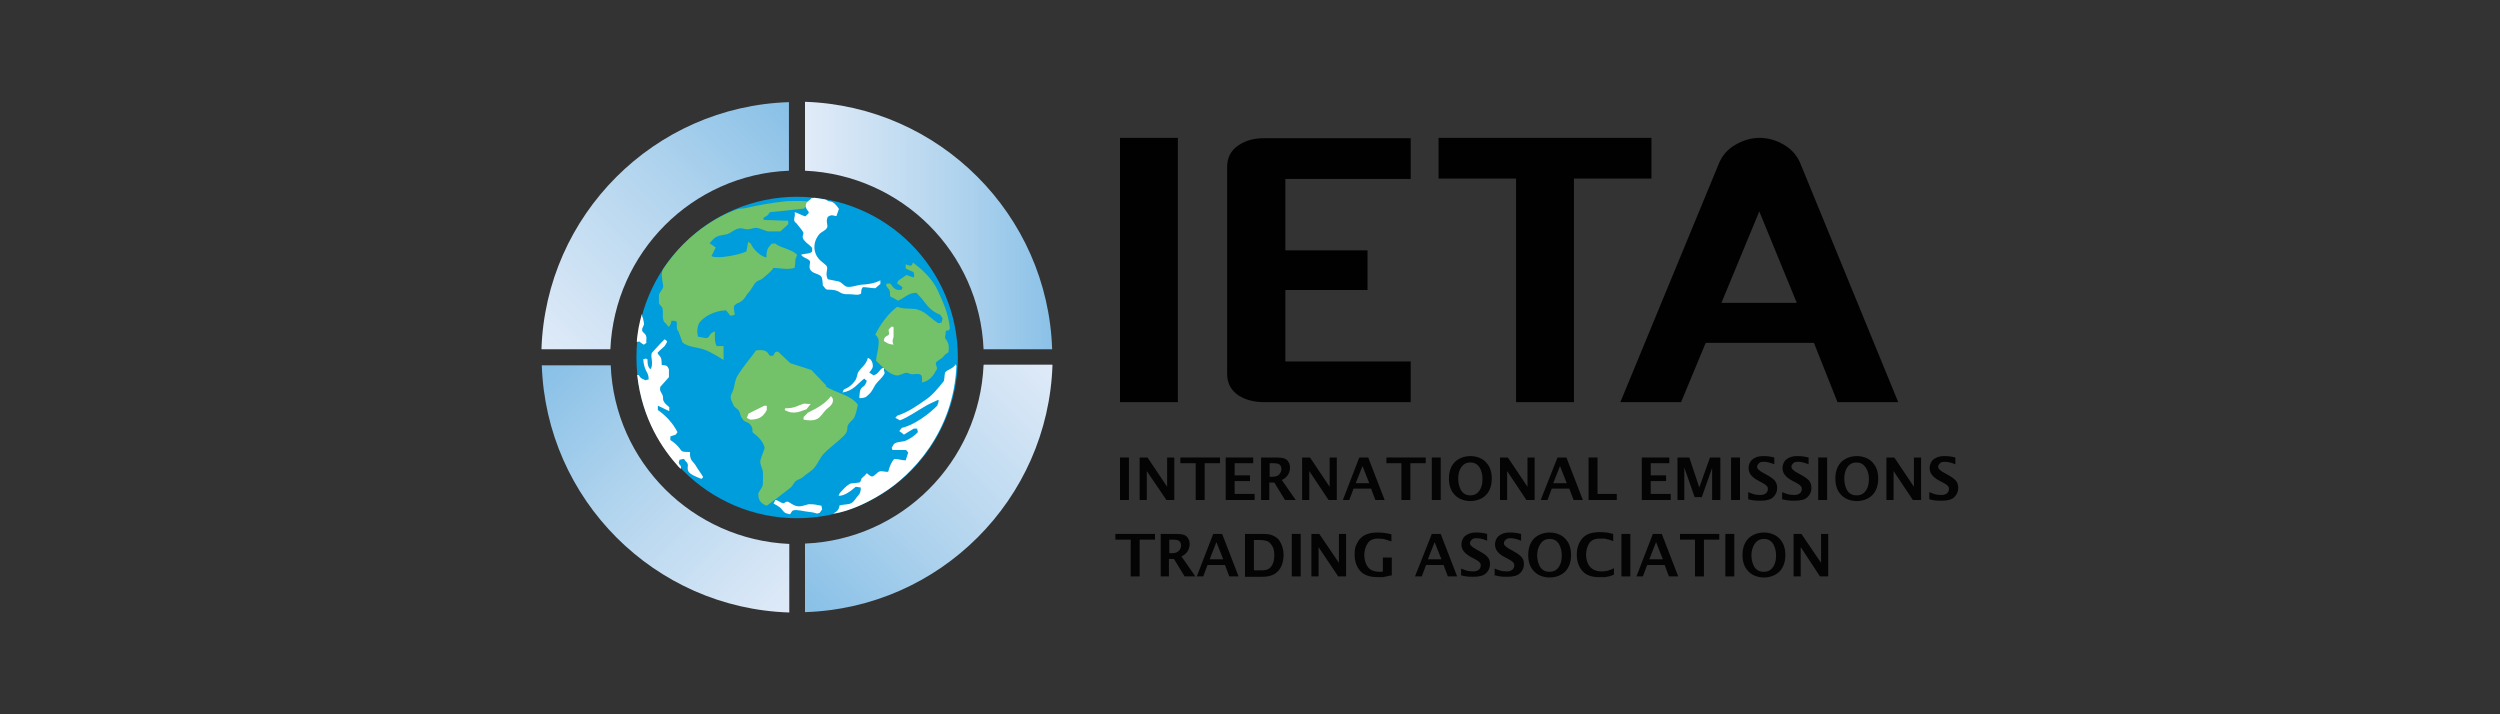 <?xml version="1.0" encoding="UTF-8"?>
<svg id="svg948" xmlns="http://www.w3.org/2000/svg" xmlns:xlink="http://www.w3.org/1999/xlink" xmlns:svg="http://www.w3.org/2000/svg" xmlns:sodipodi="http://sodipodi.sourceforge.net/DTD/sodipodi-0.dtd" xmlns:rdf="http://www.w3.org/1999/02/22-rdf-syntax-ns#" xmlns:inkscape="http://www.inkscape.org/namespaces/inkscape" xmlns:dc="http://purl.org/dc/elements/1.1/" xmlns:cc="http://creativecommons.org/ns#" version="1.1" viewBox="0 0 700 200">
  <rect x="0" y="0" width="700" height="200" fill="#333333" stroke="none"/>
  <!-- Generator: Adobe Illustrator 29.6.1, SVG Export Plug-In . SVG Version: 2.1.1 Build 9)  -->
  <defs>
    <style>
      .st0 {
        fill: none;
      }

      .st1 {
        fill: url(#_未命名的渐变_4);
      }

      .st2 {
        fill: #010101;
      }

      .st3 {
        fill: #fff;
      }

      .st3, .st4, .st5 {
        fill-rule: evenodd;
      }

      .st6 {
        clip-path: url(#clippath-1);
      }

      .st7 {
        clip-path: url(#clippath-3);
      }

      .st8 {
        clip-path: url(#clippath-2);
      }

      .st9 {
        fill: #040404;
      }

      .st4 {
        fill: #009ddc;
      }

      .st10 {
        fill: url(#_未命名的渐变_41);
      }

      .st11 {
        fill: url(#_未命名的渐变_43);
      }

      .st12 {
        fill: url(#_未命名的渐变_42);
      }

      .st5 {
        fill: #73c168;
      }

      .st13 {
        clip-path: url(#clippath);
      }
    </style>
    <clipPath id="clippath">
      <path class="st0" d="M225.4,47.8c27.1,1.2,48.9,22.9,50,50h19.2c-1.2-37.7-31.6-68.1-69.3-69.3v19.2Z"/>
    </clipPath>
    <linearGradient id="_未命名的渐变_4" data-name="未命名的渐变 4" x1="39.2" y1="513.7" x2="44.2" y2="513.7" gradientTransform="translate(-319.1 7196.3) scale(13.9 -13.9)" gradientUnits="userSpaceOnUse">
      <stop offset="0" stop-color="#e1ebf8"/>
      <stop offset=".6" stop-color="#b1d4ee"/>
      <stop offset="1" stop-color="#8ac1e7"/>
    </linearGradient>
    <clipPath id="clippath-1">
      <path class="st0" d="M151.7,97.8h19.2c1.2-27.1,22.9-48.9,50-50v-19.2c-37.7,1.2-68.1,31.6-69.3,69.3"/>
    </clipPath>
    <linearGradient id="_未命名的渐变_41" data-name="未命名的渐变 4" x1="39.4" y1="525.3" x2="44.4" y2="525.3" gradientTransform="translate(-636.4 10379.1) scale(19.6 -19.6)" xlink:href="#_未命名的渐变_4"/>
    <clipPath id="clippath-2">
      <path class="st0" d="M151.7,102.2c1.2,37.7,31.6,68.1,69.3,69.3v-19.2c-27.1-1.2-48.9-22.9-50-50h-19.2Z"/>
    </clipPath>
    <linearGradient id="_未命名的渐变_42" data-name="未命名的渐变 4" x1="53.3" y1="534.6" x2="58.3" y2="534.6" gradientTransform="translate(10685 1232.8) rotate(-90) scale(19.6 -19.6)" xlink:href="#_未命名的渐变_4"/>
    <clipPath id="clippath-3">
      <path class="st0" d="M275.4,102.2c-1.2,27.1-22.9,48.9-50,50v19.2c37.7-1.2,68.1-31.5,69.3-69.3h0s-19.2,0-19.2,0Z"/>
    </clipPath>
    <linearGradient id="_未命名的渐变_43" data-name="未命名的渐变 4" x1="62.6" y1="520.7" x2="67.6" y2="520.7" gradientTransform="translate(1538.2 -10083.4) rotate(180) scale(19.6 -19.6)" xlink:href="#_未命名的渐变_4"/>
  </defs>
  <g class="st13">
    <rect class="st1" x="225.4" y="28.5" width="69.3" height="69.3"/>
  </g>
  <g class="st6">
    <rect class="st10" x="137.4" y="14.2" width="98" height="98" transform="translate(9.9 150.3) rotate(-45)"/>
  </g>
  <g class="st8">
    <rect class="st12" x="137.4" y="87.9" width="98" height="98" transform="translate(-42.2 171.9) rotate(-45)"/>
  </g>
  <g class="st7">
    <rect class="st11" x="211" y="87.9" width="98" height="98" transform="translate(-20.6 223.9) rotate(-45)"/>
  </g>
  <g>
    <path class="st4" d="M223.2,55.1c24.9,0,45,20.2,45,45s-20.2,45-45,45-45-20.2-45-45,20.2-45,45-45"/>
    <path class="st5" d="M206.3,85c2.3-.8,2.3-2.1,3.3-3.1.8-.8,1.4-2.3,2.2-3,.5-.4,1.2-.5,1.7-.9,1.2-1,2.3-1.9,3.1-3,2.4.1,3.8.6,5.9,0,.1-.9.2-1.4.2-2,0-.5.2-.9.5-1.6-.4-.5-1-.9-1.7-1.2-.6-.3-1.3-.5-2-.8-.9-.3-1.8-.7-2.4-1.2h-1c-1,1.2-1.5,1.4-1.5,3.9-1.8-.4-3.7-2.3-4.4-3.9-.2-.2-.5-.3-.7-.5-.2.9-.3,1.8-.5,2.7-1.1.5-2.6.9-4.2,1.2-1.2.2-2.4.4-3.4.4-.7,0-1.3,0-1.7-.1-.2,0-.3-.2-.5-.2.4-.8.8-1.6,1.2-2.4-.6-.4-1.1-.8-1.7-1.2.4-.5.8-.9,1.2-1.3,1-.9,2.2-.9,3.6-1.2,1.3-.4,2.3-1.6,3.8-1.7.7,0,1.3.3,2,.3.8,0,1.6-.4,2.4-.4,1,0,2.5.9,3.5,1,1.1,0,2.3,0,3.3,0,.7-.7,1.5-1.3,2.2-2v-1c-2.2,0-4.4-.2-6.6-.2-.8-.3-.2-.8.5-1.1.4-.2.7-.7,1-1.1,3.2-.3,6.3-.6,9.5-1,.3-.4.8-.5.9-1.1,0-.3,0-.6,0-.9-1.3-.2-2.7-.1-5.4-.1-4.3.4-8.6,1.2-11.5,1.9-1.1.3-2,.1-2.7.4-8.3,3-15.7,9.2-20.7,16.7-.7,1.1-.3,3,0,4.7.1,1-1.2,1.8-1.2,2.8,0,.7,0,1.3,0,2,0,.5.9,1,1,1.5.3,1.5-.2,2.2.4,3.8.2,0,1.2,1.4,1.4,1.4.4-.5.6-.9.7-1.7h.7l.7.2c.2.5.1.8.1,1.4,0,1.2.4,1.1.6,1.7l1,2.8s.9.7,2,1c1.3.4,2.9.5,4.4,1.1,2.8,1.2,4.9,2.7,5.1,2.8v-3.9h-1.9c-.6-.8-.6-2.6-.5-4.1-1.7.5-1.4,1.6-2.2,1.8-.6.2-1.3-.2-2.5-.3-.4-1.1-.3-2.7.2-3.7,1.1-1.9,4.6-3.7,7.6-3.7.4.5.8,1,1.2,1.5.4,0,.8-.2,1.2-.2,0-1.3-.7-2.6.4-3M266,92.2c-.4-4.6-2.2-8.1-3.4-10.8-1.5-3.4-4.7-6.2-7-7.9-.3,1.2-.7,1-2,.5v1.2c.7.3,1.5.7,2.2,1,0,.3.2.6.2,1,0,.2-.2.3-.2.5-.6-.2-1.3-.5-2-.7-.4.3-.9.6-1.3.9-.4.2-.7.5-1.1.8,0,.2-.2.5-.2.7.5.3,1,.6,1.5,1,0,.2-.2.5-.2.7-1.8.4-2.4-.6-3.2-1.7h-1c0,.2-.2.3-.2.5.2.5.8,1,1,1.5.2.5,0,1.1.2,1.6.7.4,1.5.8,2.2,1.2.5-.3,1-.5,1.4-.8.5-.3.9-.6,1.5-.9.6-.3,1.3-.5,2.2-.5.5.5,1,1.1,1.5,1.6,1.4,1.8,2.6,3.6,5.1,4.5.2.3.5.6.7,1,0,.4-.2.8-.2,1.2-.3,0-.6.2-1,.2-3.3-2.3-3.3-3-5.7-3.8-1.4-.5-3.9,0-5.8-.8-2.4,1.8-4.8,5-6.1,7.8,1,1,1.1,1.5.8,3.8-.2,1.2-.5,2.2-.6,3.5,1.5,1.4,3.4,3.7,5.6,4.1.9.2,2-.6,2.7-.7.7-.1,1.1.4,1.9.4.5,0,1.5-.2,2.1,0,.8.5.5,1,.6,2.3,2.2-.5,3.2-2,4.1-3.7.3-.5-.5-1.4-.2-1.9.3-.5,1.8-1.2,2.1-1.7.4-.6.8-.7,1.4-1.2,0-1,.4-2.1-.8-3.7-.4-.6,0-1,0-1.8-.1-1.1,1.1,0,1-1.1M231.4,108c-1.4-1.5-2.8-2.9-4.2-4.4-1.9-.6-3.9-1.3-5.9-1.9-1.1-1.1-2.3-2.1-3.4-3.2-1.2-.3-1,.9-1.5,1.1-.3.1-.8,0-1-.1-.3-.7-.7-1.1-1.3-1.3-.6-.2-1.3-.2-2.4-.1-1.2,1.8-3.6,4.4-5.3,7.3-.6,1-.7,2.5-1,3.5-.3,1-.9,1.6-.8,2.5,0,.6.5,1.3.7,1.9.3.8.9.9,1.5,1.6.6.8.3,1.7,1.5,2.9.5.4,1.3.5,1.7,1,1.2,1.3.3,2,.9,2.4,1.6,1.2,2.8,2.5,3.2,4.2-.3,1.2-.9,2.3-1.2,3.5-.2,1.1.6,2.3.7,3.1.1,1.1,0,2.4,0,3.5,0,.9-.7,1.4-1.3,2.7,0,2,.9,2.9,2.4,3.4,1.9-1.4,4.2-3.1,6.7-5.1.6-.5.8-1.3,1.4-1.8.6-.5,1.5-.6,2-1.1,1-.9,1.8-1.3,2.8-2.2,1.3-1.2,1.8-3,3-4.3,1.8-1.9,3.9-3.3,5.6-5,1.6-1.6.7-2.2,1.3-3.2.3-.6,1.4-1.4,1.7-2,.5-1.1.8-2.5,1-3.6-2.1-2.8-6-3.2-9-5.1"/>
    <path class="st3" d="M222.9,62.4c.7.9,1.6,1.9,2,2.6.3.5-.6,1.2.2,2.2.9,1.1,1.3,1.1,2.3,2.2v1c-.4.7-2.2.6-3.1.9.5.9,1.8,1,2.4,1.7.5.6-.7,1.9.6,3,.8.7,2.5.8,2.8,1.7.3,1.1.2,1.7.3,2.3.5.3.6,1.1,1.4,1.1,3,0,3.1.8,4.1,1.1.9.3,1.4.1,2.3.2.9,0,1.8.3,2.5,0,.9-.2,0-.9.9-2,1.2,0,2.2.3,3.5.3.4-.3,1-.9,1.4-1.2v-1c-1.7.9-3.6,1.1-5.1,1.2-1.5.1-2.8.8-4.2.6-.8-.1-1.5-1.3-2.4-1.5-.9-.2-1.9-.4-3-.6-1-1.8.4-3-.5-3.9-.8-.8-2.2-1.5-2.9-3.2-.9-2.3,0-4.3.9-5.4.7-.9,1.8-1,2.3-2,.3-.7-.5-1.8.2-3,1.2-.8,1.6-.2,2.4-.2.2-.7.5-1.3.7-2-.6-.9-1.5-2.1-2.6-2.1-.5,0-.8-.5-1.5-.6-.4,0-1.6-.3-2.7-.4-.3,0-.6.1-.9.1-.4.6-1,.7-1.4,1.3-.5,1.3.1,1.8.6,2.5.3.4-.7,1-.9,1.3-1-.3-2-.9-3-1.2.3,1.5-.6,2,.2,2.9M179.2,95.8c.3.1.7.6,1.1.7.2-.2.5-.3.7-.5,0-.1-.1-.5,0-1.1.1-1.6-1.1-1.6-1.2-2.4-.1-.9.7-1.3.5-2.1-.1-.7-.3-1.6-.5-1.8,0-.2,0-.3,0-.4,0,0,0-.2-.1-.2-.3,1.1-.7,2.6-.9,3.8-.2,1.3-.4,2.4-.5,3.9.4.1.5-.2.9,0M250.2,94.1v-2.5l-.5-.2c-.2.2-.6.5-.8.8-.3.4.2.9,0,1.4-.3.6-1.3.4-1.4,1.7v.2c.9.5,1.2.9,2.7,1-.6-1.3,0-1.5,0-2.4M193.3,126.6c-.7-.1-1.7,0-2.2-.2-.7-.3-.7-1.4-3.4-3.2v-1c.5-.2,1-.3,1.5-.5.2-.2.3-.5.5-.7-1.3-2.5-3.2-4.6-5.5-6.2,0-.3,0-.8,0-1.2,1,.4,2.2,1.1,3.2,1.5,0-.2,0-.8,0-1.1-2.5-2-1.4-2.2-1.9-3.4-.4-.9-.9-1.2-.6-2.3.8-.9,1.6-1.8,2.4-2.7v-2.2c-.5-1-.5-1.1-2-1.2-.1-.8,0-1.6-.3-2.1-.2-.5-.6-.6-.9-1.3.6-.7,1.4-1.3,2-1.9.3-.4.4-.7.7-1.2-.3-.5-.2-.4-.7-.7-1.4,1.3-2.6,2.8-3.4,3.6-.9.9.5,3-.5,4.7h-.2c-.6-.7-.7-1.3-.7-2.7-.2,0-.3-.2-.5-.2-.2,0-.5.2-.7.2.3,3.7,1.7,3.6,1.5,5.7-.2,0-.6,0-.8.2-.7-.4-1.3-.3-1.9-1.4-.2-.2-.4,0-.5-.2,1.4,12.8,7.3,21,11.5,25.7.2.2.5.5.7.7.5-1.3-1.1-.9-.3-2.6.4,0,.8-.2,1.2-.2.5.8,1.2,1.1,1.1,1.9-.2,1.7,0,2.2,3.8,3.7.2-.2.3-.3.5-.5-.7-1.2-1.5-2.2-2.2-3.4-.6-1-1.6-1.2-1.5-3.5M267.6,102c-.8,1.3-2.2,1.4-2.9,2.2-.3.4-.2,2.2-.5,2.6-1.8,2.2-3.1,3.9-5.4,5.4-1.3.9-4.4,3.2-7.6,4.2-.2.2-.3.4-.5.6.4.2.9.5,1.3.7,2.5-1,4.5-2.5,6.8-3.8,1.1-.7,2.5-1.3,3.8-1.9.6-.2-.2,1.6-.2,1.6-2.1,2.2-6.5,5.5-9.9,6.2-.2.3-.5.6-.7.9.4.3.9.6,1.3,1,.9-.6,1.8-1.1,2.8-1.7.3,0,.6,0,.9,0,0,.3.2.7.2,1-.9,1-2.1,1.8-3.4,2.4-.8.3-2.3.3-3,.7-.5.3-.5.7-.9,1.2,0,.2.1.5.2.7,1.3,0,2.6,0,3.8,0,.2.2.4.5.6.7-.2.6-.5,1.6-.7,2.2-1.1,0-2.1-.4-3.2-.4-.8.8-1.4,2.3-1.7,3.6-.8.1-1.7-.3-2.4-.1-.7.2-1.5,1.4-2.1,1.4-.6,0-1-.6-1.5-.9-.4.5-.8.9-1.3,1.3-.3.2-.3.9-.6,1.2-.5.3-2.4.2-2.9.5-1.3.8-1.7,1.5-2.8,2.6,0,.2-.2.4-.3.7,1.5.2,3.7-1.5,4.8-2.5.3,0,1.1.2,1.4.2,0,.7,0,1.2-.4,1.9-1,1-1.4,2.1-2.3,2.5-.7.4-1.9.3-3.2.6-.2.7-.2.9-.5,1.3-.3.5-1.3,1-1.3,1,0,0,5.2-.3,13.7-5.6,8.4-5.2,20-17.3,20.8-35.8-.3-.2-.2-.2-.5-.4M244.6,105.1c-.3-.2-.9-.6-1.2-.8,1-1.2,1.2-1.6.8-2.9-.4-.8-.4-.8-1.2-1.2-.4,1.8-1.8,2.7-2.5,3.7-.7.9-.3,1.9-1.4,3.1-.7.9-1.5,1.5-2.7,2-.3.2-.3.5-.5.9,3.1-.5,4.1-2.4,6.1-3.9.2.2.5.5.7.6-.1.5-.5,1.3-.8,1.5-1.2.8-1.1,1.3-1.3,3.2l.2.2c1.8-.1,1.8-.5,2.6-1.2.8-.7,1.2-1.8,1.8-2.7.8-1.1,1.9-1.8,2.5-3.1,0-.3-.2-.6-.2-1v-.5c-1.1,0-1.4,1.7-2.7,2M232.6,111c-1.7,2.2-3.9,3.3-6.5,4.6,0,.2-1,1-1.1,1.2v.7c1.1.2,2.6.4,3.8-.2,1-.5,1.8-1.9,2.5-2.6.7-.6,1.4-1.1,1.7-1.7.4-.8.3-1.6-.4-2.1M225.8,114.6c.4-.5.8-1,1.2-1.5-.6,0-1.2,0-1.8-.1-1.8.5-2.8,1.4-5.3,1.3,0,.2-.2.3-.2.5,2.3,1.3,3.9.6,6.1-.2M209.6,115.8c-.2.4-.3.8-.5,1.2.3.2.6.3,1,.5,2.6,0,3.7-1,4.6-2.7v-1.2h-.7c-1.5.7-2.9,1.5-4.4,2.2M226.8,141.1c-1.2.2-2.5.9-3.7.6-.6-.1-1.3-.5-1.9-.9-1.2-.9-1.4.3-2,.1-.8-.2-1.2-.8-2.1-.9-.2.3-.3.7-.5,1,.6.3,1.3.7,1.8,1.1.5.4.8,1,1.3,1.4.4.3.9.3,1.5.5.4-.4.4-1,1-1.1.9-.3,2.9.3,4.1.4,1,.1,1.6.2,2.5.5.2,0,.5-.2.7-.2.2-.3.5-.6.7-1l-.2-1c-1.2-.2-2.2-.5-3.4-.4"/>
    <rect class="st2" x="313.6" y="38.6" width="16.2" height="74"/>
    <path class="st2" d="M395,112.6h-41.1c-2.4,0-4.9-.5-7-1.8-2.5-1.6-3.3-3.9-3.3-6.1v-58c0-2.2.8-4.5,3.3-6.1,2.1-1.4,4.5-1.9,7-1.9h41.1v11.4h-35.1v20h23v11.1h-23v20h35.1v11.4Z"/>
    <polygon class="st2" points="462.4 50 440.7 50 440.7 112.6 424.5 112.6 424.5 50 402.8 50 402.8 38.6 462.4 38.6 462.4 50"/>
    <path class="st2" d="M531.5,112.6h-17l-6.6-16.6h-30.3l-6.9,16.6h-17l27.5-66.6c.9-2.3,2.4-4.1,4.6-5.4,2.2-1.3,4.5-2,6.9-2s4.8.7,6.9,2c2.2,1.3,3.7,3.1,4.6,5.4l27.3,66.6ZM503.1,84.8l-10.5-25.6-10.6,25.6h21.1Z"/>
    <rect class="st9" x="313.6" y="128.1" width="2.5" height="11.9"/>
    <polygon class="st9" points="319.1 140 319.1 128.1 321.3 128.1 326.8 136.3 326.8 128.1 328.8 128.1 328.8 140 326.6 140 321.1 131.9 321.1 140 319.1 140"/>
    <polygon class="st9" points="334.8 140 334.8 129.7 330.5 129.7 330.5 128.1 341.6 128.1 341.6 129.7 337.3 129.7 337.3 140 334.8 140"/>
    <polygon class="st9" points="343.2 140 343.2 128.1 350.9 128.1 350.9 129.7 345.7 129.7 345.7 133.1 350 133.1 350 134.7 345.7 134.7 345.7 138.3 351.3 138.3 351.3 140 343.2 140"/>
    <path class="st9" d="M353.1,140v-11.9h4.5c.9,0,1.6.1,2.1.3.5.2.9.6,1.1,1,.3.5.4,1,.4,1.6s-.2,1.4-.6,2c-.4.6-1,1.1-1.7,1.4l3.9,5.6h-3l-3-4.9h-1.4v4.9h-2.3ZM355.5,133.5h.6c1,0,1.7-.2,2.1-.7.4-.4.6-1,.6-1.5s-.2-.9-.5-1.2c-.3-.3-1-.4-1.9-.4h-.9v3.8Z"/>
    <polygon class="st9" points="364.6 140 364.6 128.1 366.8 128.1 372.3 136.3 372.3 128.1 374.3 128.1 374.3 140 372 140 366.6 131.9 366.6 140 364.6 140"/>
    <path class="st9" d="M376,140l4.6-11.9h2.5l4.6,11.9h-2.6l-1.2-3.2h-4.9l-1.2,3.2h-1.8ZM379.7,135.3h3.7l-1.9-4.8-1.9,4.8Z"/>
    <polygon class="st9" points="392.4 140 392.4 129.7 388.2 129.7 388.2 128.1 399.2 128.1 399.2 129.7 394.9 129.7 394.9 140 392.4 140"/>
    <rect class="st9" x="400.9" y="128.1" width="2.5" height="11.9"/>
    <path class="st9" d="M411.7,140.3c-1.2,0-2.3-.3-3.2-.8-.9-.5-1.6-1.3-2.1-2.2-.5-1-.7-2.1-.7-3.3s.2-2.3.7-3.3c.5-1,1.2-1.7,2.1-2.2.9-.5,2-.8,3.2-.8s2.3.3,3.2.8c.9.5,1.6,1.3,2.1,2.2.5,1,.7,2.1.7,3.3s-.2,2.3-.7,3.3c-.5,1-1.2,1.7-2.1,2.2-.9.5-2,.8-3.2.8M411.7,138.7c1.2,0,2-.5,2.6-1.4.6-.9.8-2,.8-3.2s-.3-2.3-.8-3.2c-.6-.9-1.4-1.4-2.6-1.4s-2,.5-2.6,1.4c-.6.9-.8,2-.8,3.2s.3,2.3.8,3.2c.6.9,1.4,1.4,2.6,1.4"/>
    <polygon class="st9" points="420 140 420 128.1 422.2 128.1 427.7 136.3 427.7 128.1 429.7 128.1 429.7 140 427.4 140 422 131.9 422 140 420 140"/>
    <path class="st9" d="M431.4,140l4.7-11.9h2.5l4.6,11.9h-2.6l-1.2-3.2h-4.9l-1.2,3.2h-1.8ZM435,135.3h3.7l-1.9-4.8-1.9,4.8Z"/>
    <polygon class="st9" points="444.8 140 444.8 128.1 447.3 128.1 447.3 138.3 452.7 138.3 452.7 140 444.8 140"/>
    <polygon class="st9" points="459.7 140 459.7 128.1 467.4 128.1 467.4 129.7 462.2 129.7 462.2 133.1 466.5 133.1 466.5 134.7 462.2 134.7 462.2 138.3 467.8 138.3 467.8 140 459.7 140"/>
    <polygon class="st9" points="469.7 140 469.7 128.1 473 128.1 475.8 136.5 478.8 128.1 481.7 128.1 481.7 140 479.4 140 479.4 131 476.5 139.2 474.5 139.2 471.6 130.9 471.6 140 469.7 140"/>
    <rect class="st9" x="484.7" y="128.1" width="2.5" height="11.9"/>
    <path class="st9" d="M489.5,139.9v-2.1c.9.4,1.6.6,2.1.7.5,0,.9.1,1.3.1.7,0,1.2-.2,1.6-.5.3-.3.5-.7.5-1.1s0-.6-.3-.9c-.2-.3-.7-.6-1.4-1l-.8-.4c-1.1-.6-1.9-1.2-2.3-1.8-.4-.5-.6-1.2-.6-1.9s.3-1.7,1-2.3c.7-.6,1.7-1,3-1s2,.1,3.2.4v1.9c-1.2-.5-2.2-.7-2.9-.7s-1.1.1-1.4.4c-.3.3-.5.6-.5.9s0,.5.3.8c.2.2.6.6,1.4,1l.9.5c1.3.7,2.2,1.4,2.5,1.9.4.6.5,1.2.5,1.9,0,1-.4,1.8-1.1,2.5-.7.7-1.9,1-3.6,1s-2.1-.1-3.4-.4"/>
    <path class="st9" d="M499,139.9v-2.1c.9.4,1.6.6,2.1.7.5,0,.9.1,1.3.1.7,0,1.2-.2,1.6-.5.3-.3.5-.7.5-1.1s0-.6-.3-.9c-.2-.3-.7-.6-1.4-1l-.8-.4c-1.1-.6-1.9-1.2-2.3-1.8-.4-.5-.6-1.2-.6-1.9s.3-1.7,1-2.3,1.7-1,3-1,2,.1,3.3.4v1.9c-1.2-.5-2.2-.7-2.9-.7s-1.1.1-1.4.4c-.3.3-.5.6-.5.9s0,.5.3.8c.2.2.6.6,1.4,1l.9.5c1.3.7,2.2,1.4,2.5,1.9.4.6.5,1.2.5,1.9,0,1-.4,1.8-1.1,2.5-.7.7-1.9,1-3.6,1s-2.1-.1-3.4-.4"/>
    <rect class="st9" x="509.1" y="128.1" width="2.5" height="11.9"/>
    <path class="st9" d="M519.9,140.3c-1.2,0-2.3-.3-3.2-.8-.9-.5-1.6-1.3-2.1-2.2-.5-1-.7-2.1-.7-3.3s.2-2.3.7-3.3c.5-1,1.2-1.7,2.1-2.2.9-.5,2-.8,3.2-.8s2.3.3,3.2.8c.9.5,1.6,1.3,2.1,2.2.5,1,.7,2.1.7,3.3s-.2,2.3-.7,3.3c-.5,1-1.2,1.7-2.1,2.2-.9.5-2,.8-3.2.8M519.9,138.7c1.2,0,2-.5,2.6-1.4.6-.9.8-2,.8-3.2s-.3-2.3-.9-3.2c-.6-.9-1.4-1.4-2.6-1.4s-2,.5-2.6,1.4c-.6.9-.8,2-.8,3.2s.3,2.3.8,3.2c.6.9,1.4,1.4,2.6,1.4"/>
    <polygon class="st9" points="528.2 140 528.2 128.1 530.4 128.1 535.9 136.3 535.9 128.1 537.9 128.1 537.9 140 535.6 140 530.2 131.9 530.2 140 528.2 140"/>
    <path class="st9" d="M540.2,139.9v-2.1c.9.4,1.6.6,2.1.7.5,0,.9.1,1.3.1.7,0,1.2-.2,1.6-.5.3-.3.5-.7.5-1.1s0-.6-.3-.9c-.2-.3-.7-.6-1.4-1l-.8-.4c-1.1-.6-1.9-1.2-2.3-1.8-.4-.5-.6-1.2-.6-1.9s.3-1.7,1-2.3,1.7-1,3-1,2,.1,3.2.4v1.9c-1.2-.5-2.2-.7-2.9-.7s-1.1.1-1.4.4c-.3.3-.5.6-.5.9s0,.5.3.8c.2.2.6.6,1.4,1l.9.5c1.3.7,2.2,1.4,2.5,1.9.4.6.5,1.2.5,1.9,0,1-.4,1.8-1.1,2.5-.7.7-1.9,1-3.6,1s-2.1-.1-3.4-.4"/>
    <polygon class="st9" points="316.6 161.4 316.6 151.1 312.3 151.1 312.3 149.5 323.4 149.5 323.4 151.1 319.1 151.1 319.1 161.4 316.6 161.4"/>
    <path class="st9" d="M325,161.4v-11.9h4.5c.9,0,1.6.1,2.1.3.5.2.9.6,1.1,1,.3.5.4,1,.4,1.6s-.2,1.4-.6,2c-.4.6-1,1.1-1.7,1.4l3.9,5.6h-3l-3-4.9h-1.4v4.9h-2.3ZM327.4,154.9h.6c1,0,1.7-.2,2.1-.7.4-.4.6-1,.6-1.5s-.2-.9-.5-1.2c-.3-.3-1-.4-1.9-.4h-.9v3.8Z"/>
    <path class="st9" d="M335.1,161.4l4.6-11.9h2.5l4.6,11.9h-2.6l-1.2-3.2h-4.9l-1.2,3.2h-1.8ZM338.8,156.6h3.7l-1.9-4.8-1.9,4.8Z"/>
    <path class="st9" d="M348.6,161.4v-11.9h5.1c1.4,0,2.4.2,3.2.7.8.4,1.4,1.1,1.8,2,.4.9.7,1.9.7,3.1s-.2,2.2-.6,3.2c-.4.9-1.1,1.7-1.9,2.2-.8.5-2,.8-3.4.8h-4.9ZM351.1,159.7h1.9c1,0,1.7-.1,2.2-.4.5-.3.9-.8,1.2-1.5.3-.7.4-1.5.4-2.4s-.1-1.6-.4-2.2c-.3-.6-.7-1.1-1.2-1.5-.5-.3-1.4-.5-2.6-.5h-1.5v8.6Z"/>
    <rect class="st9" x="361.7" y="149.5" width="2.5" height="11.9"/>
    <polygon class="st9" points="367.2 161.4 367.2 149.5 369.4 149.5 374.9 157.6 374.9 149.5 376.9 149.5 376.9 161.4 374.7 161.4 369.2 153.2 369.2 161.4 367.2 161.4"/>
    <path class="st9" d="M389.5,161.1c-1.1.3-1.8.4-2.3.5-.5,0-1,0-1.5,0-2.2,0-3.9-.6-4.9-1.8-1-1.2-1.5-2.7-1.5-4.5s.2-2.3.7-3.2c.4-.9,1.1-1.7,2-2.2.9-.5,2.1-.8,3.7-.8s2.6.2,3.9.5v2c-1.1-.4-1.9-.6-2.3-.7-.5,0-.9-.1-1.4-.1-1.4,0-2.4.4-3,1.4-.6.9-.9,2-.9,3.3s.4,2.5,1.1,3.4c.7.8,1.8,1.2,3.1,1.2s.6,0,1-.1v-3.9h2.5v5.1Z"/>
    <path class="st9" d="M396.2,161.4l4.7-11.9h2.5l4.6,11.9h-2.6l-1.2-3.2h-4.9l-1.2,3.2h-1.8ZM399.9,156.6h3.7l-1.9-4.8-1.9,4.8Z"/>
    <path class="st9" d="M409.1,161.3v-2.1c.9.4,1.6.6,2.1.7.5,0,.9.1,1.3.1.7,0,1.2-.2,1.6-.5.3-.3.5-.7.5-1.1s0-.6-.3-.9c-.2-.3-.7-.6-1.4-1l-.8-.4c-1.1-.6-1.9-1.2-2.3-1.8-.4-.5-.6-1.2-.6-1.9s.3-1.7,1-2.3c.7-.6,1.7-1,3-1s2,.1,3.2.4v1.9c-1.2-.5-2.2-.7-2.9-.7s-1.1.1-1.4.4c-.3.3-.5.6-.5.9s0,.5.3.8c.2.2.7.6,1.4,1l.9.5c1.3.7,2.2,1.4,2.5,1.9.4.5.5,1.2.5,1.8,0,1-.4,1.8-1.1,2.5-.7.7-1.9,1-3.6,1s-2.1-.1-3.4-.4"/>
    <path class="st9" d="M418.5,161.3v-2.1c.9.4,1.6.6,2.1.7.5,0,.9.1,1.3.1.7,0,1.2-.2,1.6-.5.3-.3.5-.7.5-1.1s0-.6-.3-.9c-.2-.3-.7-.6-1.4-1l-.8-.4c-1.2-.6-1.9-1.2-2.3-1.8-.4-.5-.6-1.2-.6-1.9s.3-1.7,1-2.3c.7-.6,1.7-1,3-1s2,.1,3.3.4v1.9c-1.2-.5-2.2-.7-2.9-.7s-1.1.1-1.4.4c-.3.3-.5.6-.5.9s0,.5.3.8c.2.2.6.6,1.4,1l.9.5c1.3.7,2.2,1.4,2.5,1.9.4.5.5,1.2.5,1.8,0,1-.4,1.8-1.1,2.5-.7.7-1.9,1-3.6,1s-2.1-.1-3.4-.4"/>
    <path class="st9" d="M433.9,161.7c-1.2,0-2.3-.3-3.2-.8-.9-.5-1.6-1.3-2.1-2.2-.5-1-.7-2.1-.7-3.3s.2-2.3.7-3.3c.5-1,1.2-1.7,2.1-2.2.9-.5,2-.8,3.2-.8s2.3.3,3.2.8c.9.5,1.6,1.3,2.1,2.2.5,1,.7,2.1.7,3.3s-.2,2.3-.7,3.3c-.5,1-1.2,1.7-2.1,2.2-.9.5-2,.8-3.2.8M433.9,160.1c1.2,0,2-.5,2.6-1.4.6-.9.8-2,.8-3.2s-.3-2.3-.8-3.2c-.6-.9-1.4-1.4-2.6-1.4s-2,.5-2.6,1.4c-.6.9-.9,2-.9,3.2s.3,2.3.8,3.2c.6.9,1.4,1.4,2.6,1.4"/>
    <path class="st9" d="M451.9,160.9c-.5.2-1,.4-1.4.5-.4,0-.8.2-1.3.2-.5,0-1,0-1.5,0-2.1,0-3.7-.6-4.7-1.8-1-1.2-1.5-2.7-1.5-4.5s.5-3.3,1.5-4.5c1-1.2,2.6-1.8,4.8-1.8s2.6.2,3.9.5v2c-.6-.2-1.1-.4-1.5-.5-.4,0-.8-.2-1.1-.2-.3,0-.7,0-1.1,0-1.4,0-2.4.4-3,1.3-.6.9-.9,2-.9,3.3s.4,2.5,1.1,3.3c.7.8,1.8,1.3,3.2,1.3s2.3-.3,3.5-.9v1.8Z"/>
    <rect class="st9" x="454" y="149.5" width="2.5" height="11.9"/>
    <path class="st9" d="M458.2,161.4l4.6-11.9h2.5l4.6,11.9h-2.6l-1.2-3.2h-4.9l-1.2,3.2h-1.8ZM461.9,156.6h3.7l-1.9-4.8-1.9,4.8Z"/>
    <polygon class="st9" points="474.6 161.4 474.6 151.1 470.4 151.1 470.4 149.5 481.4 149.5 481.4 151.1 477.1 151.1 477.1 161.4 474.6 161.4"/>
    <rect class="st9" x="483.1" y="149.5" width="2.5" height="11.9"/>
    <path class="st9" d="M493.9,161.7c-1.2,0-2.3-.3-3.2-.8-.9-.5-1.6-1.3-2.1-2.2-.5-1-.7-2.1-.7-3.3s.2-2.3.7-3.3c.5-1,1.2-1.7,2.1-2.2.9-.5,2-.8,3.2-.8s2.3.3,3.2.8c.9.5,1.6,1.3,2.1,2.2.5,1,.7,2.1.7,3.3s-.2,2.3-.7,3.3c-.5,1-1.2,1.7-2.1,2.2-.9.5-2,.8-3.2.8M493.9,160.1c1.2,0,2-.5,2.6-1.4.6-.9.8-2,.8-3.2s-.3-2.3-.8-3.2c-.6-.9-1.4-1.4-2.6-1.4s-2,.5-2.6,1.4c-.6.9-.9,2-.9,3.2s.3,2.3.8,3.2c.6.9,1.4,1.4,2.6,1.4"/>
    <polygon class="st9" points="502.2 161.4 502.2 149.5 504.4 149.5 509.9 157.6 509.9 149.5 511.9 149.5 511.9 161.4 509.6 161.4 504.2 153.2 504.2 161.4 502.2 161.4"/>
  </g>
</svg>